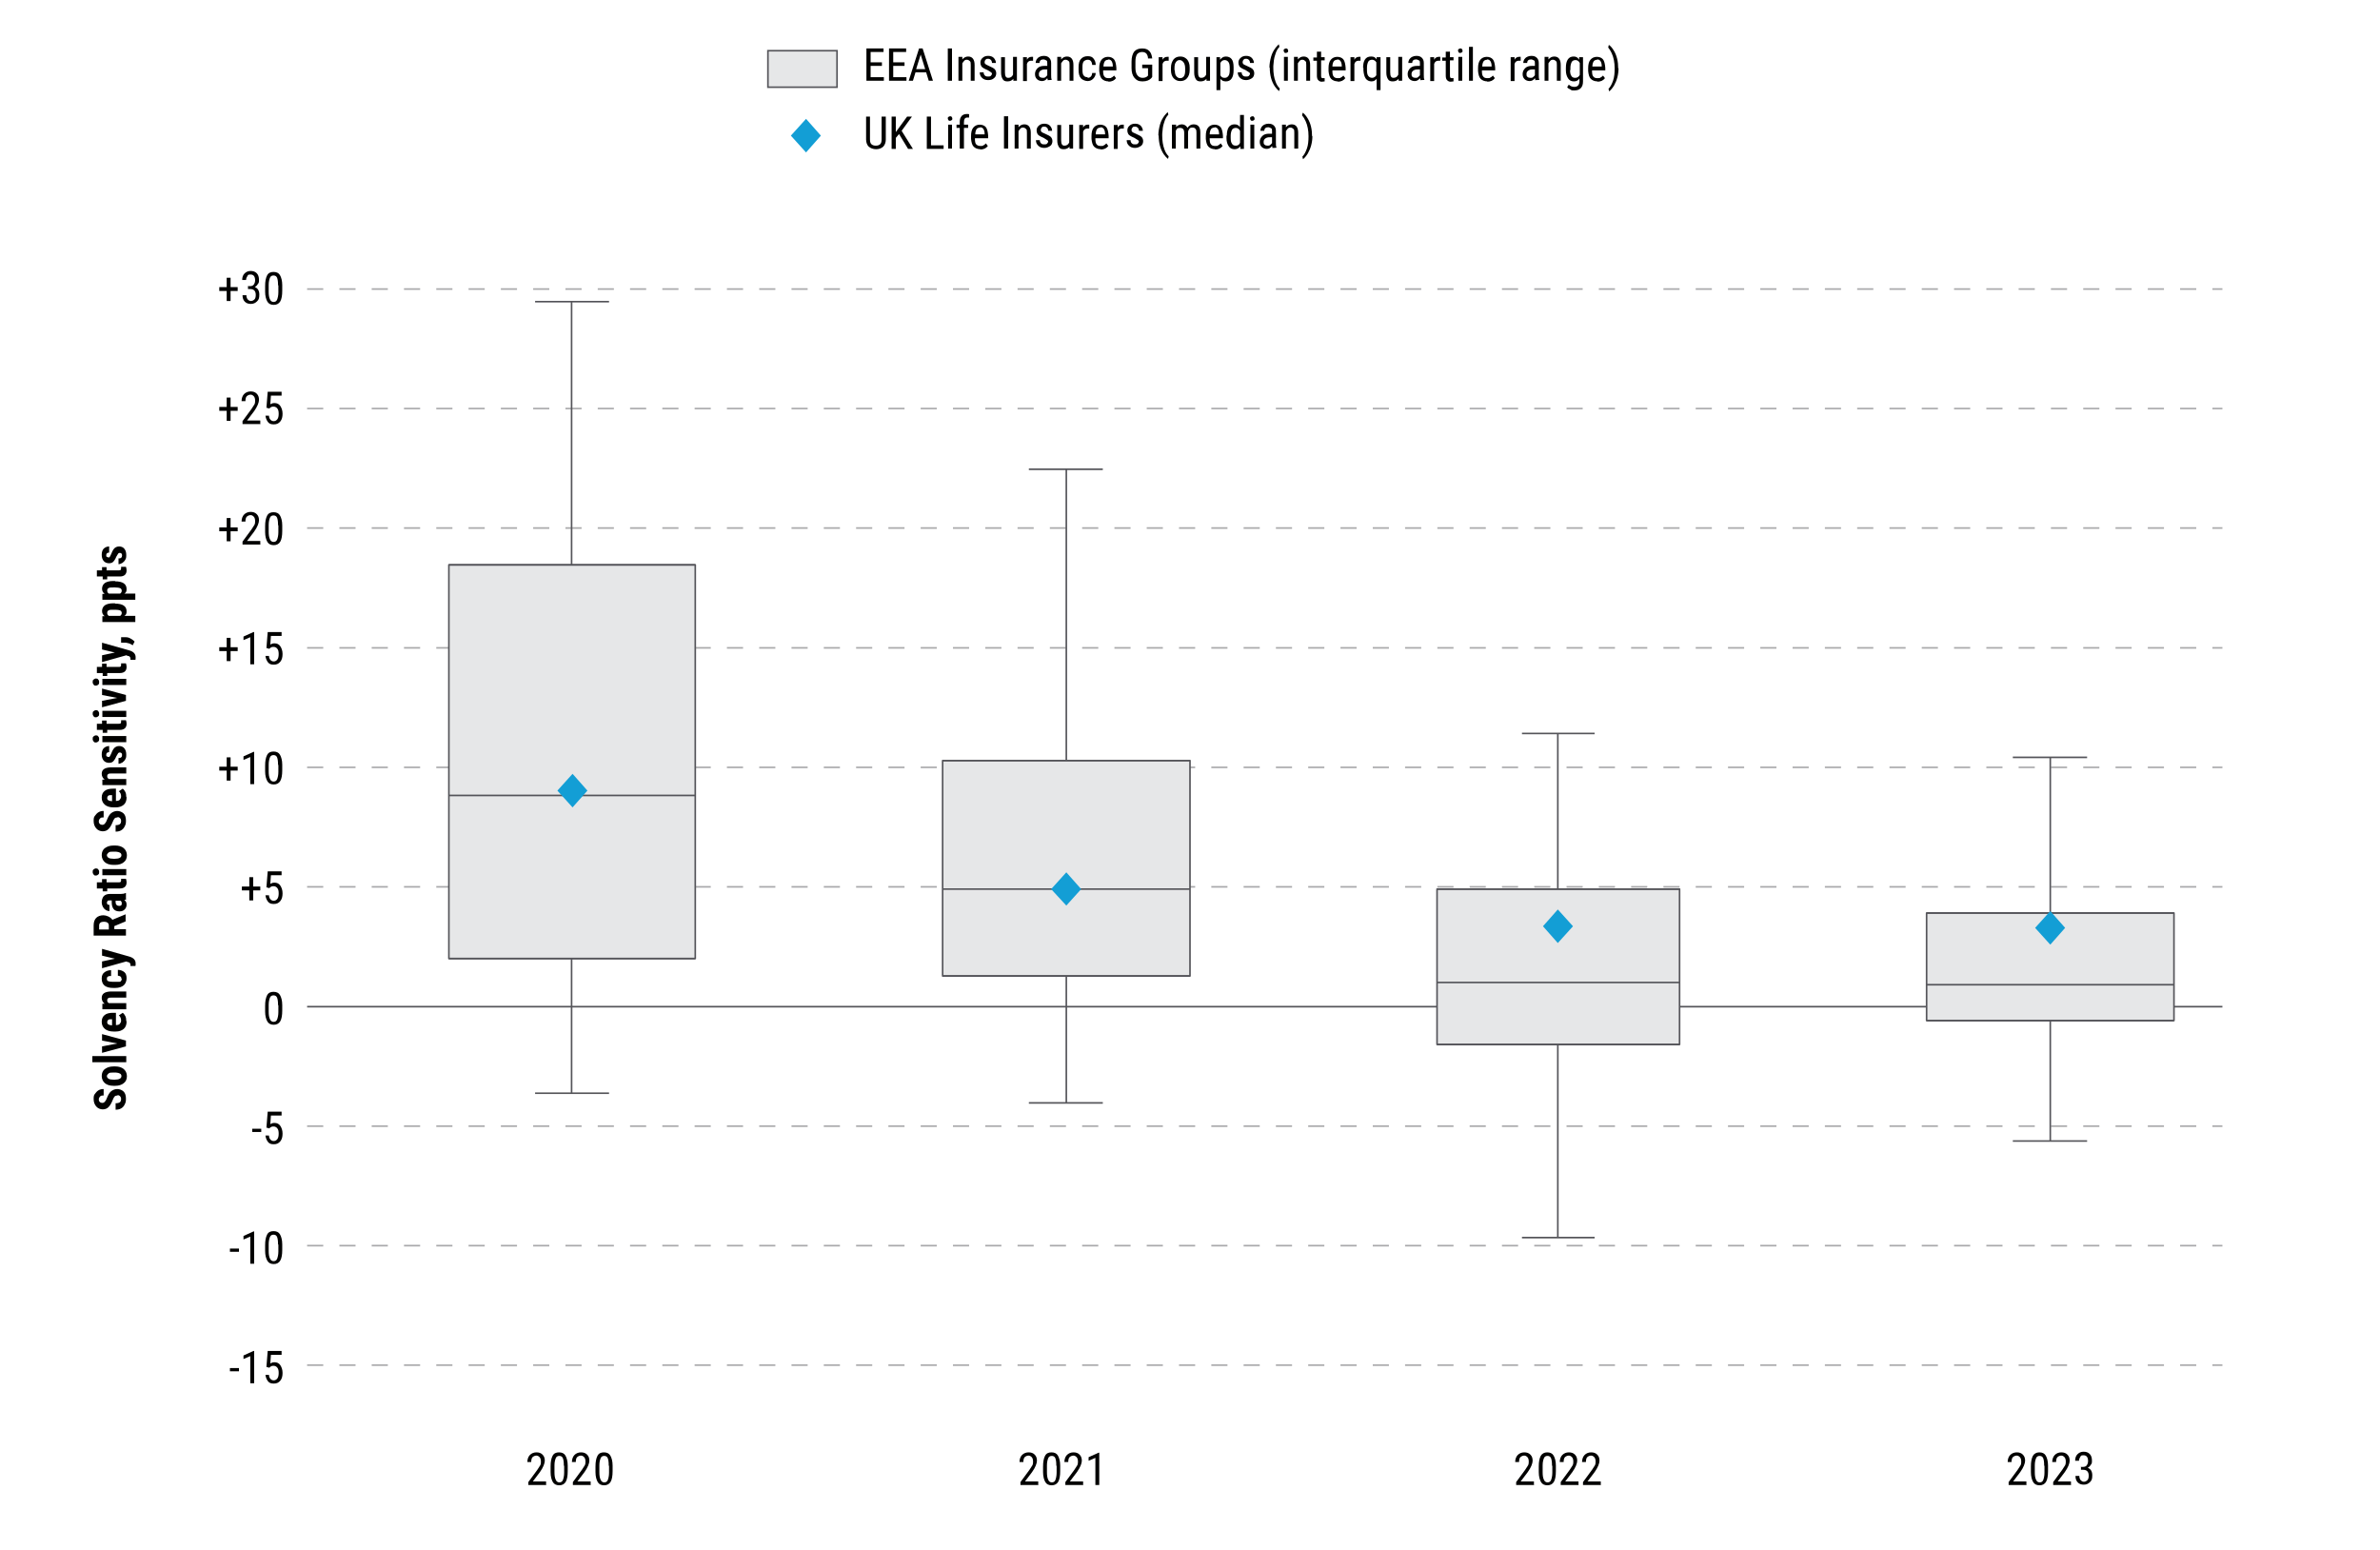 <?xml version="1.0" encoding="UTF-8"?>
<svg xmlns="http://www.w3.org/2000/svg" version="1.1" viewBox="0 0 737 480">
  <defs>
    <style>
      .cls-1 {
        stroke-miterlimit: 10;
      }

      .cls-1, .cls-2, .cls-3 {
        stroke-width: .5px;
      }

      .cls-1, .cls-4 {
        fill: #e6e7e8;
        fill-rule: evenodd;
      }

      .cls-1, .cls-3 {
        stroke: #55555a;
      }

      .cls-2 {
        stroke: #a9a9ab;
        stroke-dasharray: 5 5;
      }

      .cls-2, .cls-3 {
        fill: none;
        stroke-linejoin: round;
      }

      .cls-5 {
        fill: #010100;
      }

      .cls-6 {
        fill: #139ed5;
      }
    </style>
  </defs>
  <!-- Generator: Adobe Illustrator 28.7.1, SVG Export Plug-In . SVG Version: 1.2.0 Build 142)  -->
  <g>
    <g id="Layer_1">
      <line class="cls-2" x1="95.1" y1="89.5" x2="688.2" y2="89.5"/>
      <line class="cls-2" x1="95.1" y1="126.5" x2="688.2" y2="126.5"/>
      <line class="cls-2" x1="95.1" y1="163.5" x2="688.2" y2="163.5"/>
      <line class="cls-2" x1="95.1" y1="200.6" x2="688.2" y2="200.6"/>
      <line class="cls-2" x1="95.1" y1="237.6" x2="688.2" y2="237.6"/>
      <line class="cls-2" x1="95.1" y1="274.6" x2="688.2" y2="274.6"/>
      <line class="cls-3" x1="95.1" y1="311.7" x2="688.2" y2="311.7"/>
      <line class="cls-2" x1="95.1" y1="348.7" x2="688.2" y2="348.7"/>
      <line class="cls-2" x1="95.1" y1="385.7" x2="688.2" y2="385.7"/>
      <line class="cls-2" x1="95.1" y1="422.7" x2="688.2" y2="422.7"/>
      <g>
        <line class="cls-3" x1="165.7" y1="338.5" x2="188.6" y2="338.5"/>
        <line class="cls-3" x1="177" y1="296.8" x2="177" y2="338.5"/>
        <line class="cls-3" x1="165.7" y1="93.4" x2="188.6" y2="93.4"/>
        <line class="cls-3" x1="177" y1="93.4" x2="177" y2="174.9"/>
        <polygon class="cls-4" points="139 174.9 215.3 174.9 215.3 296.8 139 296.8 139 174.9 139 174.9"/>
        <polygon class="cls-1" points="237.8 15.7 259.2 15.7 259.2 27 237.8 27 237.8 15.7 237.8 15.7"/>
        <polygon class="cls-3" points="139 174.9 215.3 174.9 215.3 296.8 139 296.8 139 174.9 139 174.9"/>
        <line class="cls-3" x1="139" y1="174.9" x2="215.3" y2="174.9"/>
        <line class="cls-3" x1="139" y1="296.8" x2="215.3" y2="296.8"/>
        <line class="cls-3" x1="139" y1="246.3" x2="215.3" y2="246.3"/>
        <line class="cls-3" x1="318.6" y1="341.5" x2="341.5" y2="341.5"/>
        <line class="cls-3" x1="330.2" y1="302.2" x2="330.2" y2="341.5"/>
        <line class="cls-3" x1="318.6" y1="145.3" x2="341.5" y2="145.3"/>
        <line class="cls-3" x1="330.2" y1="145.3" x2="330.2" y2="235.5"/>
        <polygon class="cls-4" points="291.9 235.5 368.5 235.5 368.5 302.2 291.9 302.2 291.9 235.5 291.9 235.5"/>
        <polygon class="cls-3" points="291.9 235.5 368.5 235.5 368.5 302.2 291.9 302.2 291.9 235.5 291.9 235.5"/>
        <line class="cls-3" x1="291.9" y1="235.5" x2="368.5" y2="235.5"/>
        <line class="cls-3" x1="291.9" y1="302.2" x2="368.5" y2="302.2"/>
        <line class="cls-3" x1="291.9" y1="275.3" x2="368.5" y2="275.3"/>
        <line class="cls-3" x1="471.3" y1="383.2" x2="493.8" y2="383.2"/>
        <line class="cls-3" x1="482.4" y1="323.4" x2="482.4" y2="383.2"/>
        <line class="cls-3" x1="471.3" y1="227.1" x2="493.8" y2="227.1"/>
        <line class="cls-3" x1="482.4" y1="227.1" x2="482.4" y2="275.3"/>
        <polygon class="cls-4" points="445 275.3 520.1 275.3 520.1 323.4 445 323.4 445 275.3 445 275.3"/>
        <polygon class="cls-3" points="445 275.3 520.1 275.3 520.1 323.4 445 323.4 445 275.3 445 275.3"/>
        <line class="cls-3" x1="445" y1="275.3" x2="520.1" y2="275.3"/>
        <line class="cls-3" x1="445" y1="323.4" x2="520.1" y2="323.4"/>
        <line class="cls-3" x1="445" y1="304.2" x2="520.1" y2="304.2"/>
        <line class="cls-3" x1="623.3" y1="353.3" x2="646.3" y2="353.3"/>
        <line class="cls-3" x1="634.9" y1="316" x2="634.9" y2="353.3"/>
        <line class="cls-3" x1="623.3" y1="234.5" x2="646.3" y2="234.5"/>
        <line class="cls-3" x1="634.9" y1="234.5" x2="634.9" y2="282.7"/>
        <polygon class="cls-4" points="596.6 282.7 673.2 282.7 673.2 316 596.6 316 596.6 282.7 596.6 282.7"/>
        <polygon class="cls-3" points="596.6 282.7 673.2 282.7 673.2 316 596.6 316 596.6 282.7 596.6 282.7"/>
        <line class="cls-3" x1="596.6" y1="282.7" x2="673.2" y2="282.7"/>
        <line class="cls-3" x1="596.6" y1="316" x2="673.2" y2="316"/>
        <line class="cls-3" x1="596.6" y1="304.9" x2="673.2" y2="304.9"/>
        <g>
          <path class="cls-5" d="M169.2,459.8h-5.6v-.9l2.8-3.8c.4-.6.7-1.1.9-1.4.2-.4.2-.8.2-1.2s-.1-1-.4-1.3-.6-.5-1-.5-.9.2-1.2.5c-.3.3-.4.9-.4,1.5h-1.2c0-.9.3-1.7.8-2.2s1.2-.8,2-.8,1.4.2,1.9.7c.5.5.7,1.1.7,1.9s-.5,2.1-1.5,3.5l-2.2,2.9h4.1v1Z"/>
          <path class="cls-5" d="M175.8,455.5c0,1.5-.2,2.6-.6,3.3-.4.7-1.1,1.1-2,1.1s-1.6-.3-2-1-.7-1.7-.7-3.1v-1.7c0-1.5.2-2.5.6-3.3s1.1-1.1,2-1.1,1.6.3,2,1,.7,1.7.7,3.1v1.7ZM174.6,453.8c0-1.1-.1-1.8-.3-2.3-.2-.5-.6-.7-1.1-.7s-.9.2-1.1.7c-.2.5-.4,1.2-.4,2.2v2.1c0,1,.1,1.8.4,2.4.2.5.6.8,1.1.8s.9-.2,1.1-.7.4-1.3.4-2.3v-2.1Z"/>
          <path class="cls-5" d="M183,459.8h-5.6v-.9l2.8-3.8c.4-.6.7-1.1.9-1.4.2-.4.2-.8.2-1.2s-.1-1-.4-1.3-.6-.5-1-.5-.9.2-1.2.5c-.3.3-.4.9-.4,1.5h-1.2c0-.9.3-1.7.8-2.2s1.2-.8,2-.8,1.4.2,1.9.7c.5.5.7,1.1.7,1.9s-.5,2.1-1.5,3.5l-2.2,2.9h4.1v1Z"/>
          <path class="cls-5" d="M189.7,455.5c0,1.5-.2,2.6-.6,3.3-.4.7-1.1,1.1-2,1.1s-1.6-.3-2-1-.7-1.7-.7-3.1v-1.7c0-1.5.2-2.5.6-3.3s1.1-1.1,2-1.1,1.6.3,2,1,.7,1.7.7,3.1v1.7ZM188.5,453.8c0-1.1-.1-1.8-.3-2.3-.2-.5-.6-.7-1.1-.7s-.9.2-1.1.7c-.2.5-.4,1.2-.4,2.2v2.1c0,1,.1,1.8.4,2.4.2.5.6.8,1.1.8s.9-.2,1.1-.7.4-1.3.4-2.3v-2.1Z"/>
        </g>
        <g>
          <path class="cls-5" d="M321.6,459.8h-5.6v-.9l2.8-3.8c.4-.6.7-1.1.9-1.4.2-.4.2-.8.2-1.2s-.1-1-.4-1.3-.6-.5-1-.5-.9.2-1.2.5c-.3.3-.4.9-.4,1.5h-1.2c0-.9.3-1.7.8-2.2s1.2-.8,2-.8,1.4.2,1.9.7c.5.5.7,1.1.7,1.9s-.5,2.1-1.5,3.5l-2.2,2.9h4.1v1Z"/>
          <path class="cls-5" d="M328.3,455.5c0,1.5-.2,2.6-.6,3.3-.4.7-1.1,1.1-2,1.1s-1.6-.3-2-1-.7-1.7-.7-3.1v-1.7c0-1.5.2-2.5.6-3.3s1.1-1.1,2-1.1,1.6.3,2,1,.7,1.7.7,3.1v1.7ZM327.1,453.8c0-1.1-.1-1.8-.3-2.3-.2-.5-.6-.7-1.1-.7s-.9.2-1.1.7c-.2.5-.4,1.2-.4,2.2v2.1c0,1,.1,1.8.4,2.4.2.5.6.8,1.1.8s.9-.2,1.1-.7.4-1.3.4-2.3v-2.1Z"/>
          <path class="cls-5" d="M335.5,459.8h-5.6v-.9l2.8-3.8c.4-.6.7-1.1.9-1.4.2-.4.2-.8.2-1.2s-.1-1-.4-1.3-.6-.5-1-.5-.9.2-1.2.5c-.3.3-.4.9-.4,1.5h-1.2c0-.9.3-1.7.8-2.2s1.2-.8,2-.8,1.4.2,1.9.7c.5.5.7,1.1.7,1.9s-.5,2.1-1.5,3.5l-2.2,2.9h4.1v1Z"/>
          <path class="cls-5" d="M340.4,459.8h-1.2v-8.4l-2.1.9v-1.1l3.1-1.4h.2v10Z"/>
        </g>
        <g>
          <path class="cls-5" d="M475.1,459.8h-5.6v-.9l2.8-3.8c.4-.6.7-1.1.9-1.4.2-.4.2-.8.2-1.2s-.1-1-.4-1.3-.6-.5-1-.5-.9.2-1.2.5c-.3.3-.4.9-.4,1.5h-1.2c0-.9.3-1.7.8-2.2s1.2-.8,2-.8,1.4.2,1.9.7c.5.5.7,1.1.7,1.9s-.5,2.1-1.5,3.5l-2.2,2.9h4.1v1Z"/>
          <path class="cls-5" d="M481.8,455.5c0,1.5-.2,2.6-.6,3.3-.4.7-1.1,1.1-2,1.1s-1.6-.3-2-1-.7-1.7-.7-3.1v-1.7c0-1.5.2-2.5.6-3.3.4-.7,1.1-1.1,2-1.1s1.6.3,2,1c.4.7.7,1.7.7,3.1v1.7ZM480.6,453.8c0-1.1-.1-1.8-.3-2.3-.2-.5-.6-.7-1.1-.7s-.9.2-1.1.7c-.2.5-.4,1.2-.4,2.2v2.1c0,1,.1,1.8.4,2.4.2.5.6.8,1.1.8s.9-.2,1.1-.7.4-1.3.4-2.3v-2.1Z"/>
          <path class="cls-5" d="M488.9,459.8h-5.6v-.9l2.8-3.8c.4-.6.7-1.1.9-1.4.2-.4.2-.8.2-1.2s-.1-1-.4-1.3-.6-.5-1-.5-.9.2-1.2.5c-.3.3-.4.9-.4,1.5h-1.2c0-.9.3-1.7.8-2.2s1.2-.8,2-.8,1.4.2,1.9.7c.5.5.7,1.1.7,1.9s-.5,2.1-1.5,3.5l-2.2,2.9h4.1v1Z"/>
          <path class="cls-5" d="M495.8,459.8h-5.6v-.9l2.8-3.8c.4-.6.7-1.1.9-1.4.2-.4.2-.8.2-1.2s-.1-1-.4-1.3-.6-.5-1-.5-.9.2-1.2.5c-.3.3-.4.9-.4,1.5h-1.2c0-.9.3-1.7.8-2.2s1.2-.8,2-.8,1.4.2,1.9.7c.5.5.7,1.1.7,1.9s-.5,2.1-1.5,3.5l-2.2,2.9h4.1v1Z"/>
        </g>
        <g>
          <path class="cls-5" d="M627.6,459.8h-5.6v-.9l2.8-3.8c.4-.6.7-1.1.9-1.4.2-.4.2-.8.2-1.2s-.1-1-.4-1.3-.6-.5-1-.5-.9.2-1.2.5c-.3.3-.4.9-.4,1.5h-1.2c0-.9.3-1.7.8-2.2s1.2-.8,2-.8,1.4.2,1.9.7c.5.5.7,1.1.7,1.9s-.5,2.1-1.5,3.5l-2.2,2.9h4.1v1Z"/>
          <path class="cls-5" d="M634.2,455.5c0,1.5-.2,2.6-.6,3.3-.4.7-1.1,1.1-2,1.1s-1.6-.3-2-1-.7-1.7-.7-3.1v-1.7c0-1.5.2-2.5.6-3.3.4-.7,1.1-1.1,2-1.1s1.6.3,2,1c.4.7.7,1.7.7,3.1v1.7ZM633,453.8c0-1.1-.1-1.8-.3-2.3-.2-.5-.6-.7-1.1-.7s-.9.2-1.1.7c-.2.5-.4,1.2-.4,2.2v2.1c0,1,.1,1.8.4,2.4.2.5.6.8,1.1.8s.9-.2,1.1-.7.4-1.3.4-2.3v-2.1Z"/>
          <path class="cls-5" d="M641.4,459.8h-5.6v-.9l2.8-3.8c.4-.6.7-1.1.9-1.4.2-.4.2-.8.2-1.2s-.1-1-.4-1.3-.6-.5-1-.5-.9.2-1.2.5c-.3.3-.4.9-.4,1.5h-1.2c0-.9.3-1.7.8-2.2s1.2-.8,2-.8,1.4.2,1.9.7c.5.5.7,1.1.7,1.9s-.5,2.1-1.5,3.5l-2.2,2.9h4.1v1Z"/>
          <path class="cls-5" d="M644.3,454.2h.8c.5,0,.9-.2,1.1-.5s.4-.7.4-1.3c0-1.2-.5-1.8-1.4-1.8s-.8.2-1,.5-.4.7-.4,1.2h-1.2c0-.8.2-1.5.7-2,.5-.5,1.1-.8,1.9-.8s1.4.2,1.9.7c.5.5.7,1.2.7,2.1s-.1.9-.4,1.3c-.2.4-.6.7-.9.9.9.3,1.4,1.1,1.4,2.3s-.2,1.6-.7,2.1c-.5.5-1.1.8-1.9.8s-1.4-.2-1.9-.7c-.5-.5-.7-1.2-.7-2h1.2c0,.5.1.9.4,1.3.3.3.6.5,1,.5s.8-.2,1.1-.5c.3-.3.4-.8.4-1.4,0-1.2-.6-1.8-1.7-1.8h-.7v-1Z"/>
        </g>
        <g>
          <path class="cls-5" d="M36.4,339.2c-.4,0-.7.1-.9.3-.2.2-.4.6-.6,1.1-.4,1-.8,1.7-1.3,2.2s-1.1.7-1.8.7-1.5-.3-2-.9c-.5-.6-.8-1.3-.8-2.3s.1-1.2.4-1.6.6-.8,1.1-1.1c.5-.3,1-.4,1.6-.4v2c-.5,0-.8,0-1.1.3-.2.2-.4.5-.4.9s.1.6.3.8.5.3.8.3.5-.1.7-.3.5-.6.7-1.2c.4-1,.8-1.7,1.3-2.1.5-.4,1.2-.7,1.9-.7s1.5.3,2,.8.7,1.3.7,2.2-.1,1.2-.4,1.8-.6.9-1.1,1.2c-.5.3-1.1.4-1.7.4v-2c.6,0,1-.1,1.3-.3s.4-.6.4-1.1-.4-1.1-1.1-1.1Z"/>
          <path class="cls-5" d="M35.1,336.2c-1.1,0-2-.3-2.6-.8s-1-1.3-1-2.2.3-1.7,1-2.2,1.5-.8,2.7-.8h.5c1.1,0,2,.3,2.6.8s1,1.3,1,2.2-.3,1.7-1,2.2c-.6.5-1.5.8-2.6.8h-.5ZM35.6,334.3c1.3,0,2-.4,2-1.1s-.6-1-1.7-1.1h-.8c-.7,0-1.2,0-1.5.3s-.5.5-.5.8.2.6.5.8c.3.2.8.3,1.5.3h.5Z"/>
          <path class="cls-5" d="M39.1,327v1.9h-10.5v-1.9h10.5Z"/>
          <path class="cls-5" d="M36.3,323.1l-4.7-.9v-2l7.4,2v1.8l-7.4,2v-2l4.7-.9Z"/>
          <path class="cls-5" d="M39.2,316.3c0,1-.3,1.8-.9,2.3s-1.4.8-2.5.8h-.6c-1.2,0-2.1-.3-2.7-.8s-1-1.2-1-2.2.3-1.6.9-2.1c.6-.5,1.5-.7,2.6-.7h.9v3.8c.5,0,1-.1,1.2-.4s.4-.5.4-1c0-.6-.2-1.2-.7-1.6l1.2-.8c.3.2.6.6.8,1s.3.9.3,1.5ZM34.7,317.5v-1.9h-.2c-.4,0-.8,0-1,.2s-.3.4-.3.7.1.6.4.7c.2.2.6.2,1.2.3Z"/>
          <path class="cls-5" d="M31.7,310.8h.7c-.6-.5-.9-1.1-.9-1.8,0-1.3.9-1.9,2.7-2h4.9v1.9h-4.7c-.4,0-.7,0-.9.2-.2.1-.3.3-.3.7s.2.6.5.8h5.4v1.9h-7.4v-1.8Z"/>
          <path class="cls-5" d="M37.6,303c0-.6-.4-.8-1.1-.9v-1.8c.8,0,1.5.3,2,.7s.7,1.1.7,1.9-.3,1.7-.9,2.2-1.5.8-2.6.8h-.6c-1.2,0-2-.2-2.7-.7-.6-.5-.9-1.2-.9-2.2s.3-1.5.8-1.9,1.2-.7,2.1-.7v1.8c-.4,0-.7,0-1,.2s-.3.4-.3.7.1.6.4.7.7.2,1.4.2h.8c.6,0,1,0,1.3,0s.4-.2.5-.3.2-.3.2-.6Z"/>
          <path class="cls-5" d="M35.8,296.9l-4.2-1v-2.1l8.5,2.4c1.3.4,1.9,1.1,1.9,2.1s0,.5-.1.8h-1.5v-.2c0-.3,0-.5-.2-.7-.1-.2-.3-.3-.6-.3l-.5-.2-7.5,2.1v-2.1l4.2-.9Z"/>
          <path class="cls-5" d="M35.4,286.7v1h3.6v2h-10v-3.2c0-1,.3-1.8.8-2.3.5-.5,1.3-.8,2.2-.8s2.2.5,2.8,1.4l4.1-1.7h0v2.2l-3.6,1.5ZM33.7,287.7v-1.1c0-.4-.1-.7-.4-.9s-.6-.3-1.1-.3c-1,0-1.5.4-1.5,1.2v1.2h3Z"/>
          <path class="cls-5" d="M39.1,278.5c-.1,0-.3.1-.6.2.5.3.7.8.7,1.4s-.2,1.1-.6,1.5c-.4.4-.9.6-1.6.6s-1.4-.2-1.8-.7c-.4-.5-.6-1.2-.6-2.1v-.6h-.6c-.3,0-.6,0-.7.2s-.2.3-.2.5c0,.5.3.7.8.7v1.9c-.7,0-1.2-.3-1.7-.8-.4-.5-.7-1.2-.7-1.9s.2-1.4.6-1.9c.4-.4,1-.7,1.8-.7h3.5c.6,0,1.1-.1,1.5-.3h.1v1.9ZM37.7,279.7c0-.2,0-.4-.1-.5s-.2-.3-.3-.3h-1.5v.5c0,.3.1.6.3.8.2.2.5.3.8.3.5,0,.8-.2.8-.6Z"/>
          <path class="cls-5" d="M29.8,273.2h1.8v-1h1.4v1h3.7c.3,0,.5,0,.6-.1.1,0,.2-.2.2-.5s0-.3,0-.5h1.5c.1.3.2.7.2,1.1,0,1.2-.7,1.9-2.1,1.9h-3.9v.9h-1.4v-.9h-1.8v-1.9Z"/>
          <path class="cls-5" d="M29.7,271.1c-.3,0-.5,0-.7-.3s-.3-.4-.3-.8,0-.6.3-.8.4-.3.7-.3.5,0,.7.3c.2.2.3.4.3.8s0,.6-.3.8c-.2.2-.4.3-.7.3ZM39.1,269.1v1.9h-7.4v-1.9h7.4Z"/>
          <path class="cls-5" d="M35.1,267.8c-1.1,0-2-.3-2.6-.8s-1-1.3-1-2.2.3-1.7,1-2.2,1.5-.8,2.7-.8h.5c1.1,0,2,.3,2.6.8s1,1.3,1,2.2-.3,1.7-1,2.2c-.6.5-1.5.8-2.6.8h-.5ZM35.6,265.9c1.3,0,2-.4,2-1.1s-.6-1-1.7-1.1h-.8c-.7,0-1.2,0-1.5.3s-.5.5-.5.8.2.6.5.8c.3.2.8.3,1.5.3h.5Z"/>
          <path class="cls-5" d="M36.4,253.1c-.4,0-.7.1-.9.3-.2.2-.4.6-.6,1.1-.4,1-.8,1.7-1.3,2.2s-1.1.7-1.8.7-1.5-.3-2-.9c-.5-.6-.8-1.3-.8-2.3s.1-1.2.4-1.6.6-.8,1.1-1.1c.5-.3,1-.4,1.6-.4v2c-.5,0-.8,0-1.1.3-.2.2-.4.5-.4.9s.1.6.3.8.5.3.8.3.5-.1.7-.3.5-.6.7-1.2c.4-1,.8-1.7,1.3-2.1.5-.4,1.2-.7,1.9-.7s1.5.3,2,.8.7,1.3.7,2.2-.1,1.2-.4,1.8-.6.9-1.1,1.2c-.5.3-1.1.4-1.7.4v-2c.6,0,1-.1,1.3-.3s.4-.6.4-1.1-.4-1.1-1.1-1.1Z"/>
          <path class="cls-5" d="M39.2,246.9c0,1-.3,1.8-.9,2.3s-1.4.8-2.5.8h-.6c-1.2,0-2.1-.3-2.7-.8s-1-1.2-1-2.2.3-1.6.9-2.1c.6-.5,1.5-.7,2.6-.7h.9v3.8c.5,0,1-.1,1.2-.4s.4-.5.4-1c0-.6-.2-1.2-.7-1.6l1.2-.8c.3.2.6.6.8,1s.3.9.3,1.5ZM34.7,248.1v-1.9h-.2c-.4,0-.8,0-1,.2s-.3.4-.3.7.1.6.4.7c.2.2.6.2,1.2.3Z"/>
          <path class="cls-5" d="M31.7,241.4h.7c-.6-.5-.9-1.1-.9-1.8,0-1.3.9-1.9,2.7-2h4.9v1.9h-4.7c-.4,0-.7,0-.9.2-.2.1-.3.3-.3.7s.2.6.5.8h5.4v1.9h-7.4v-1.8Z"/>
          <path class="cls-5" d="M37.1,233c-.2,0-.3,0-.5.2-.1.2-.3.5-.6,1-.3.8-.7,1.3-1,1.6-.3.3-.8.4-1.3.4s-1.2-.2-1.6-.7c-.4-.5-.6-1.1-.6-1.9s.2-1.5.6-1.9,1-.7,1.7-.7v1.9c-.6,0-.9.3-.9.8s0,.4.2.5.3.2.5.2.3,0,.4-.2.3-.5.5-1c.3-.8.6-1.3,1-1.7.4-.3.8-.5,1.4-.5s1.2.2,1.6.7.6,1.1.6,2-.1,1-.3,1.4-.5.7-.9,1c-.4.2-.8.4-1.2.4v-1.8c.3,0,.6,0,.8-.2.2-.1.3-.4.3-.7,0-.5-.2-.8-.7-.8Z"/>
          <path class="cls-5" d="M29.7,229.9c-.3,0-.5,0-.7-.3s-.3-.4-.3-.8,0-.6.3-.8.4-.3.7-.3.5,0,.7.3c.2.2.3.4.3.8s0,.6-.3.8c-.2.2-.4.3-.7.3ZM39.1,227.9v1.9h-7.4v-1.9h7.4Z"/>
          <path class="cls-5" d="M29.8,224.1h1.8v-1h1.4v1h3.7c.3,0,.5,0,.6-.1.1,0,.2-.2.2-.5s0-.3,0-.5h1.5c.1.3.2.7.2,1.1,0,1.2-.7,1.9-2.1,1.9h-3.9v.9h-1.4v-.9h-1.8v-1.9Z"/>
          <path class="cls-5" d="M29.7,222.1c-.3,0-.5,0-.7-.3s-.3-.4-.3-.8,0-.6.3-.8.4-.3.7-.3.5,0,.7.3c.2.2.3.4.3.8s0,.6-.3.8c-.2.2-.4.3-.7.3ZM39.1,220.1v1.9h-7.4v-1.9h7.4Z"/>
          <path class="cls-5" d="M36.3,216.1l-4.7-.9v-2l7.4,2v1.8l-7.4,2v-2l4.7-.9Z"/>
          <path class="cls-5" d="M29.7,212.3c-.3,0-.5,0-.7-.3s-.3-.4-.3-.8,0-.6.3-.8.4-.3.7-.3.5,0,.7.3c.2.2.3.4.3.8s0,.6-.3.8c-.2.2-.4.3-.7.3ZM39.1,210.2v1.9h-7.4v-1.9h7.4Z"/>
          <path class="cls-5" d="M29.8,206.5h1.8v-1h1.4v1h3.7c.3,0,.5,0,.6-.1.1,0,.2-.2.2-.5s0-.3,0-.5h1.5c.1.3.2.7.2,1.1,0,1.2-.7,1.9-2.1,1.9h-3.9v.9h-1.4v-.9h-1.8v-1.9Z"/>
          <path class="cls-5" d="M35.8,202.1l-4.2-1v-2.1l8.5,2.4c1.3.4,1.9,1.1,1.9,2.1s0,.5-.1.8h-1.5v-.2c0-.3,0-.5-.2-.7-.1-.2-.3-.3-.6-.3l-.5-.2-7.5,2.1v-2.1l4.2-.9Z"/>
          <path class="cls-5" d="M41.6,198.8l-.5,1-.5-.3c-.5-.3-1.1-.4-1.6-.5h-1.5v-1.7h1.4c.5,0,1,.1,1.5.4s1,.6,1.3,1Z"/>
          <path class="cls-5" d="M35.6,186.9c1.2,0,2.1.2,2.7.6.6.4.9,1,.9,1.8s-.2,1.1-.7,1.4h3.4v1.9h-10.2v-1.8h.7c-.5-.4-.8-.9-.8-1.6s.3-1.4.9-1.8c.6-.4,1.5-.6,2.6-.6h.6ZM35.1,188.8c-.7,0-1.2,0-1.5.2-.3.2-.4.4-.4.8s.2.7.5.9h3.5c.3-.2.5-.5.5-.9s-.2-.6-.5-.8c-.3-.1-.8-.2-1.5-.2h-.5Z"/>
          <path class="cls-5" d="M35.6,180c1.2,0,2.1.2,2.7.6.6.4.9,1,.9,1.8s-.2,1.1-.7,1.4h3.4v1.9h-10.2v-1.8h.7c-.5-.4-.8-.9-.8-1.6s.3-1.4.9-1.8c.6-.4,1.5-.6,2.6-.6h.6ZM35.1,181.9c-.7,0-1.2,0-1.5.2-.3.2-.4.4-.4.8s.2.7.5.9h3.5c.3-.2.5-.5.5-.9s-.2-.6-.5-.8c-.3-.1-.8-.2-1.5-.2h-.5Z"/>
          <path class="cls-5" d="M29.8,176.6h1.8v-1h1.4v1h3.7c.3,0,.5,0,.6-.1.1,0,.2-.2.2-.5s0-.3,0-.5h1.5c.1.3.2.7.2,1.1,0,1.2-.7,1.9-2.1,1.9h-3.9v.9h-1.4v-.9h-1.8v-1.9Z"/>
          <path class="cls-5" d="M37.1,171.2c-.2,0-.3,0-.5.2-.1.2-.3.5-.6,1-.3.8-.7,1.3-1,1.6-.3.3-.8.4-1.3.4s-1.2-.2-1.6-.7c-.4-.5-.6-1.1-.6-1.9s.2-1.5.6-1.9,1-.7,1.7-.7v1.9c-.6,0-.9.3-.9.8s0,.4.2.5.3.2.5.2.3,0,.4-.2.3-.5.5-1c.3-.8.6-1.3,1-1.7.4-.3.8-.5,1.4-.5s1.2.2,1.6.7.6,1.1.6,2-.1,1-.3,1.4-.5.7-.9,1c-.4.2-.8.4-1.2.4v-1.8c.3,0,.6,0,.8-.2.2-.1.3-.4.3-.7,0-.5-.2-.8-.7-.8Z"/>
        </g>
        <g>
          <path class="cls-5" d="M74,424.6h-2.8v-1h2.8v1Z"/>
          <path class="cls-5" d="M78.7,428.3h-1.2v-8.4l-2.1.9v-1.1l3.1-1.4h.2v10Z"/>
          <path class="cls-5" d="M82.5,423.3l.4-5h4.3v1.2h-3.3l-.2,2.7c.4-.3.9-.4,1.3-.4.8,0,1.4.3,1.8.9s.7,1.4.7,2.4-.2,1.8-.7,2.4-1.1.9-2,.9-1.4-.2-1.8-.7-.7-1.2-.8-2h1.1c0,.6.2,1,.5,1.3.3.3.6.4,1,.4s.8-.2,1.1-.6c.3-.4.4-1,.4-1.7s-.1-1.2-.4-1.6-.7-.6-1.2-.6-.7.1-1,.3l-.3.3-1-.3Z"/>
        </g>
        <g>
          <path class="cls-5" d="M74,387.6h-2.8v-1h2.8v1Z"/>
          <path class="cls-5" d="M78.7,391.3h-1.2v-8.4l-2.1.9v-1.1l3.1-1.4h.2v10Z"/>
          <path class="cls-5" d="M87.4,387c0,1.5-.2,2.6-.6,3.3-.4.7-1.1,1.1-2,1.1s-1.6-.3-2-1-.7-1.7-.7-3.1v-1.7c0-1.5.2-2.5.6-3.3s1.1-1.1,2-1.1,1.6.3,2,1,.7,1.7.7,3.1v1.7ZM86.1,385.3c0-1.1-.1-1.8-.3-2.3-.2-.5-.6-.7-1.1-.7s-.9.2-1.1.7c-.2.5-.4,1.2-.4,2.2v2.1c0,1,.1,1.8.4,2.4.2.5.6.8,1.1.8s.9-.2,1.1-.7.4-1.3.4-2.3v-2.1Z"/>
        </g>
        <g>
          <path class="cls-5" d="M80.9,350.5h-2.8v-1h2.8v1Z"/>
          <path class="cls-5" d="M82.5,349.2l.4-5h4.3v1.2h-3.3l-.2,2.7c.4-.3.9-.4,1.3-.4.8,0,1.4.3,1.8.9s.7,1.4.7,2.4-.2,1.8-.7,2.4-1.1.9-2,.9-1.4-.2-1.8-.7-.7-1.2-.8-2h1.1c0,.6.2,1,.5,1.3.3.3.6.4,1,.4s.8-.2,1.1-.6c.3-.4.4-1,.4-1.7s-.1-1.2-.4-1.6-.7-.6-1.2-.6-.7.1-1,.3l-.3.3-1-.3Z"/>
        </g>
        <path class="cls-5" d="M87.4,312.9c0,1.5-.2,2.6-.6,3.3-.4.7-1.1,1.1-2,1.1s-1.6-.3-2-1-.7-1.7-.7-3.1v-1.7c0-1.5.2-2.5.6-3.3s1.1-1.1,2-1.1,1.6.3,2,1,.7,1.7.7,3.1v1.7ZM86.1,311.2c0-1.1-.1-1.8-.3-2.3-.2-.5-.6-.7-1.1-.7s-.9.2-1.1.7c-.2.5-.4,1.2-.4,2.2v2.1c0,1,.1,1.8.4,2.4.2.5.6.8,1.1.8s.9-.2,1.1-.7.4-1.3.4-2.3v-2.1Z"/>
        <g>
          <path class="cls-5" d="M78.4,274.5h2.2v1.2h-2.2v3.1h-1.2v-3.1h-2.3v-1.2h2.3v-2.9h1.2v2.9Z"/>
          <path class="cls-5" d="M82.5,274.8l.4-5h4.3v1.2h-3.3l-.2,2.7c.4-.3.9-.4,1.3-.4.8,0,1.4.3,1.8.9s.7,1.4.7,2.4-.2,1.8-.7,2.4-1.1.9-2,.9-1.4-.2-1.8-.7-.7-1.2-.8-2h1.1c0,.6.2,1,.5,1.3.3.3.6.4,1,.4s.8-.2,1.1-.6c.3-.4.4-1,.4-1.7s-.1-1.2-.4-1.6-.7-.6-1.2-.6-.7.1-1,.3l-.3.3-1-.3Z"/>
        </g>
        <g>
          <path class="cls-5" d="M71.4,237.4h2.2v1.2h-2.2v3.1h-1.2v-3.1h-2.3v-1.2h2.3v-2.9h1.2v2.9Z"/>
          <path class="cls-5" d="M78.7,242.8h-1.2v-8.4l-2.1.9v-1.1l3.1-1.4h.2v10Z"/>
          <path class="cls-5" d="M87.4,238.5c0,1.5-.2,2.6-.6,3.3-.4.7-1.1,1.1-2,1.1s-1.6-.3-2-1-.7-1.7-.7-3.1v-1.7c0-1.5.2-2.5.6-3.3s1.1-1.1,2-1.1,1.6.3,2,1,.7,1.7.7,3.1v1.7ZM86.1,236.8c0-1.1-.1-1.8-.3-2.3-.2-.5-.6-.7-1.1-.7s-.9.2-1.1.7c-.2.5-.4,1.2-.4,2.2v2.1c0,1,.1,1.8.4,2.4.2.5.6.8,1.1.8s.9-.2,1.1-.7.4-1.3.4-2.3v-2.1Z"/>
        </g>
        <g>
          <path class="cls-5" d="M71.4,200.4h2.2v1.2h-2.2v3.1h-1.2v-3.1h-2.3v-1.2h2.3v-2.9h1.2v2.9Z"/>
          <path class="cls-5" d="M78.7,205.7h-1.2v-8.4l-2.1.9v-1.1l3.1-1.4h.2v10Z"/>
          <path class="cls-5" d="M82.5,200.7l.4-5h4.3v1.2h-3.3l-.2,2.7c.4-.3.9-.4,1.3-.4.8,0,1.4.3,1.8.9s.7,1.4.7,2.4-.2,1.8-.7,2.4-1.1.9-2,.9-1.4-.2-1.8-.7-.7-1.2-.8-2h1.1c0,.6.2,1,.5,1.3.3.3.6.4,1,.4s.8-.2,1.1-.6c.3-.4.4-1,.4-1.7s-.1-1.2-.4-1.6-.7-.6-1.2-.6-.7.1-1,.3l-.3.3-1-.3Z"/>
        </g>
        <g>
          <path class="cls-5" d="M71.4,163.3h2.2v1.2h-2.2v3.1h-1.2v-3.1h-2.3v-1.2h2.3v-2.9h1.2v2.9Z"/>
          <path class="cls-5" d="M80.7,168.6h-5.6v-.9l2.8-3.8c.4-.6.7-1.1.9-1.4.2-.4.2-.8.2-1.2s-.1-1-.4-1.3-.6-.5-1-.5-.9.2-1.2.5c-.3.3-.4.9-.4,1.5h-1.2c0-.9.3-1.7.8-2.2s1.2-.8,2-.8,1.4.2,1.9.7c.5.5.7,1.1.7,1.9s-.5,2.1-1.5,3.5l-2.2,2.9h4.1v1Z"/>
          <path class="cls-5" d="M87.4,164.4c0,1.5-.2,2.6-.6,3.3-.4.7-1.1,1.1-2,1.1s-1.6-.3-2-1-.7-1.7-.7-3.1v-1.7c0-1.5.2-2.5.6-3.3s1.1-1.1,2-1.1,1.6.3,2,1,.7,1.7.7,3.1v1.7ZM86.1,162.6c0-1.1-.1-1.8-.3-2.3-.2-.5-.6-.7-1.1-.7s-.9.2-1.1.7c-.2.5-.4,1.2-.4,2.2v2.1c0,1,.1,1.8.4,2.4.2.5.6.8,1.1.8s.9-.2,1.1-.7.4-1.3.4-2.3v-2.1Z"/>
        </g>
        <g>
          <path class="cls-5" d="M71.4,126h2.2v1.2h-2.2v3.1h-1.2v-3.1h-2.3v-1.2h2.3v-2.9h1.2v2.9Z"/>
          <path class="cls-5" d="M80.7,131.3h-5.6v-.9l2.8-3.8c.4-.6.7-1.1.9-1.4.2-.4.2-.8.2-1.2s-.1-1-.4-1.3-.6-.5-1-.5-.9.2-1.2.5c-.3.3-.4.9-.4,1.5h-1.2c0-.9.3-1.7.8-2.2s1.2-.8,2-.8,1.4.2,1.9.7c.5.5.7,1.1.7,1.9s-.5,2.1-1.5,3.5l-2.2,2.9h4.1v1Z"/>
          <path class="cls-5" d="M82.5,126.3l.4-5h4.3v1.2h-3.3l-.2,2.7c.4-.3.9-.4,1.3-.4.8,0,1.4.3,1.8.9s.7,1.4.7,2.4-.2,1.8-.7,2.4-1.1.9-2,.9-1.4-.2-1.8-.7-.7-1.2-.8-2h1.1c0,.6.2,1,.5,1.3.3.3.6.4,1,.4s.8-.2,1.1-.6c.3-.4.4-1,.4-1.7s-.1-1.2-.4-1.6-.7-.6-1.2-.6-.7.1-1,.3l-.3.3-1-.3Z"/>
        </g>
        <g>
          <path class="cls-5" d="M71.4,88.9h2.2v1.2h-2.2v3.1h-1.2v-3.1h-2.3v-1.2h2.3v-2.9h1.2v2.9Z"/>
          <path class="cls-5" d="M76.7,88.6h.8c.5,0,.9-.2,1.1-.5s.4-.7.4-1.3c0-1.2-.5-1.8-1.4-1.8s-.8.2-1,.5-.4.7-.4,1.2h-1.2c0-.8.2-1.5.7-2,.5-.5,1.1-.8,1.9-.8s1.4.2,1.9.7c.5.5.7,1.2.7,2.1s-.1.9-.4,1.3c-.2.4-.6.7-.9.9.9.3,1.4,1.1,1.4,2.3s-.2,1.6-.7,2.1c-.5.5-1.1.8-1.9.8s-1.4-.2-1.9-.7c-.5-.5-.7-1.2-.7-2h1.2c0,.5.1.9.4,1.3.3.3.6.5,1,.5s.8-.2,1.1-.5.4-.8.4-1.4c0-1.2-.6-1.8-1.7-1.8h-.7v-1Z"/>
          <path class="cls-5" d="M87.4,90c0,1.5-.2,2.6-.6,3.3-.4.7-1.1,1.1-2,1.1s-1.6-.3-2-1-.7-1.7-.7-3.1v-1.7c0-1.5.2-2.5.6-3.3s1.1-1.1,2-1.1,1.6.3,2,1,.7,1.7.7,3.1v1.7ZM86.1,88.3c0-1.1-.1-1.8-.3-2.3-.2-.5-.6-.7-1.1-.7s-.9.2-1.1.7c-.2.5-.4,1.2-.4,2.2v2.1c0,1,.1,1.8.4,2.4.2.5.6.8,1.1.8s.9-.2,1.1-.7.4-1.3.4-2.3v-2.1Z"/>
        </g>
        <g>
          <polygon class="cls-6" points="177.3 239.6 181.9 244.8 177.3 250 172.6 244.8 177.3 239.6 177.3 239.6"/>
          <polygon class="cls-6" points="330.2 270.1 334.8 275.3 330.2 280.4 325.5 275.3 330.2 270.1 330.2 270.1"/>
          <polygon class="cls-6" points="482.4 281.6 487.1 286.8 482.4 292 477.8 286.8 482.4 281.6 482.4 281.6"/>
          <polygon class="cls-6" points="634.9 282.1 639.5 287.3 634.9 292.5 630.2 287.3 634.9 282.1 634.9 282.1"/>
          <polygon class="cls-6" points="249.6 36.8 254.2 42 249.6 47.2 244.9 42 249.6 36.8 249.6 36.8"/>
        </g>
      </g>
      <g>
        <path class="cls-5" d="M273.1,20.4h-3.5v3.5h4.1v1.1h-5.4v-10h5.3v1.1h-4v3.2h3.5v1.1Z"/>
        <path class="cls-5" d="M280.1,20.4h-3.5v3.5h4.1v1.1h-5.4v-10h5.3v1.1h-4v3.2h3.5v1.1Z"/>
        <path class="cls-5" d="M286.9,22.4h-3.4l-.8,2.6h-1.3l3.2-10h1.1l3.2,10h-1.3l-.8-2.6ZM283.8,21.4h2.7l-1.4-4.5-1.4,4.5Z"/>
        <path class="cls-5" d="M294.8,25h-1.3v-10h1.3v10Z"/>
        <path class="cls-5" d="M298,17.6v.8c.5-.6,1.1-.9,1.8-.9,1.3,0,2,.9,2,2.6v4.9h-1.2v-4.9c0-.6,0-1-.3-1.2-.2-.2-.5-.4-.9-.4s-.6.1-.8.3-.4.5-.6.8v5.4h-1.2v-7.4h1.1Z"/>
        <path class="cls-5" d="M307.2,23.1c0-.3,0-.5-.3-.7-.2-.2-.6-.4-1.1-.7-.7-.3-1.1-.5-1.4-.7s-.5-.4-.6-.7c-.1-.2-.2-.5-.2-.9,0-.6.2-1.1.7-1.5.4-.4,1-.6,1.7-.6s1.3.2,1.7.6.7,1,.7,1.6h-1.2c0-.3-.1-.6-.3-.9-.2-.2-.5-.4-.9-.4s-.6,0-.8.3c-.2.2-.3.4-.3.7s0,.4.2.6.5.3,1.1.6c.9.4,1.5.7,1.8,1,.3.3.5.8.5,1.3s-.2,1.2-.7,1.5c-.4.4-1,.6-1.8.6s-1.4-.2-1.9-.7-.7-1-.7-1.7h1.2c0,.4.1.7.4,1s.6.3,1,.3.7,0,.9-.3c.2-.2.3-.4.3-.7Z"/>
        <path class="cls-5" d="M313.8,24.4c-.4.5-1,.8-1.8.8s-1.2-.2-1.5-.7c-.3-.5-.5-1.1-.5-2v-4.8h1.2v4.7c0,1.2.3,1.7,1,1.7s1.2-.3,1.5-1v-5.5h1.2v7.4h-1.1v-.6Z"/>
        <path class="cls-5" d="M319.8,18.8c-.2,0-.4,0-.5,0-.6,0-1.1.3-1.3,1v5.3h-1.2v-7.4h1.2v.8c.3-.6.8-.9,1.4-.9s.4,0,.5,0v1.2Z"/>
        <path class="cls-5" d="M324.5,25c0-.2-.1-.4-.2-.8-.4.6-1,.9-1.6.9s-1.2-.2-1.6-.6c-.4-.4-.6-.9-.6-1.6s.3-1.3.8-1.8,1.2-.7,2.1-.7h.9v-.8c0-.4,0-.8-.3-.9s-.5-.3-.9-.3-.7.1-.9.3c-.2.2-.3.5-.3.8h-1.2c0-.4.1-.7.3-1.1.2-.3.5-.6.9-.8s.8-.3,1.3-.3c.8,0,1.3.2,1.7.6.4.4.6.9.6,1.6v3.7c0,.6,0,1.1.2,1.5h0c0,.1-1.3.1-1.3.1ZM322.9,24.1c.3,0,.6,0,.8-.2s.5-.4.6-.6v-1.8h-.7c-.6,0-1,.1-1.4.4-.3.2-.5.6-.5,1s0,.7.3.9c.2.2.5.3.9.3Z"/>
        <path class="cls-5" d="M328.6,17.6v.8c.5-.6,1.1-.9,1.8-.9,1.3,0,2,.9,2,2.6v4.9h-1.2v-4.9c0-.6,0-1-.3-1.2-.2-.2-.5-.4-.9-.4s-.6.1-.8.3c-.2.2-.4.5-.6.8v5.4h-1.2v-7.4h1.1Z"/>
        <path class="cls-5" d="M336.8,24.1c.4,0,.7-.1,1-.4.2-.2.4-.6.4-1.1h1.1c0,.7-.3,1.3-.8,1.8-.5.5-1.1.7-1.7.7s-1.6-.3-2.1-.9c-.5-.6-.7-1.4-.7-2.6v-.8c0-1.1.2-2,.7-2.5.5-.6,1.2-.9,2.1-.9s1.4.2,1.8.7c.4.5.7,1.1.7,2h-1.1c0-.5-.2-1-.4-1.2-.2-.3-.6-.4-1-.4s-.9.2-1.2.5c-.3.4-.4.9-.4,1.7v.9c0,.9.1,1.5.4,1.8.3.4.7.5,1.2.5Z"/>
        <path class="cls-5" d="M343.3,25.2c-.9,0-1.6-.3-2.1-.8-.5-.5-.7-1.4-.8-2.4v-.9c0-1.1.2-2,.7-2.6.5-.6,1.2-.9,2-.9s1.5.3,1.9.8.6,1.4.7,2.6v.8h-4.1v.2c0,.8.1,1.4.4,1.7.3.4.7.5,1.3.5s.7,0,.9-.2c.3-.1.5-.3.8-.6l.6.8c-.5.7-1.3,1.1-2.4,1.1ZM343.2,18.5c-.5,0-.9.2-1.1.5-.2.3-.4.9-.4,1.6h2.9v-.2c0-.7-.2-1.2-.4-1.5-.2-.3-.6-.5-1-.5Z"/>
        <path class="cls-5" d="M356.8,23.8l-.2.3c-.6.7-1.5,1.1-2.8,1.1s-1.9-.4-2.5-1.1c-.6-.7-.9-1.7-.9-3v-2c0-1.4.3-2.4.8-3.1.6-.7,1.4-1,2.5-1s1.7.3,2.2.8c.5.5.8,1.3.9,2.3h-1.3c0-.6-.2-1.1-.5-1.5-.3-.3-.7-.5-1.3-.5s-1.2.2-1.6.7c-.3.5-.5,1.2-.5,2.2v2c0,1,.2,1.8.6,2.3.4.5.9.8,1.6.8s1.2-.2,1.5-.5l.2-.2v-2.3h-1.8v-1.1h3.1v3.7Z"/>
        <path class="cls-5" d="M361.8,18.8c-.2,0-.4,0-.5,0-.6,0-1.1.3-1.3,1v5.3h-1.2v-7.4h1.2v.8c.3-.6.8-.9,1.4-.9s.4,0,.5,0v1.2Z"/>
        <path class="cls-5" d="M362.6,21c0-1.1.3-1.9.8-2.6.5-.6,1.2-.9,2.1-.9s1.5.3,2.1.9c.5.6.8,1.4.8,2.5v.8c0,1.1-.3,1.9-.8,2.5s-1.2.9-2.1.9-1.5-.3-2.1-.9c-.5-.6-.8-1.4-.8-2.5v-.8ZM363.8,21.7c0,.8.1,1.4.4,1.8.3.4.7.7,1.2.7,1.1,0,1.6-.8,1.6-2.3v-.8c0-.8-.2-1.4-.5-1.8-.3-.4-.7-.7-1.2-.7s-.9.2-1.2.7c-.3.4-.4,1-.4,1.8v.7Z"/>
        <path class="cls-5" d="M373.6,24.4c-.4.5-1,.8-1.8.8s-1.2-.2-1.5-.7c-.3-.5-.5-1.1-.5-2v-4.8h1.2v4.7c0,1.2.3,1.7,1,1.7s1.2-.3,1.5-1v-5.5h1.2v7.4h-1.1v-.6Z"/>
        <path class="cls-5" d="M382,21.7c0,1.2-.2,2-.6,2.6-.4.6-1,.9-1.8.9s-1.3-.3-1.7-.8v3.5h-1.2v-10.2h1.1v.8c.5-.6,1-1,1.8-1s1.4.3,1.8.8.6,1.4.6,2.5v.8ZM380.8,21c0-.8-.1-1.4-.4-1.8-.3-.4-.7-.6-1.2-.6s-1,.3-1.3.9v3.8c.3.6.7.8,1.3.8s.9-.2,1.2-.6c.3-.4.4-1,.4-1.8v-.7Z"/>
        <path class="cls-5" d="M387.1,23.1c0-.3,0-.5-.3-.7s-.6-.4-1.1-.7c-.7-.3-1.1-.5-1.4-.7-.3-.2-.5-.4-.6-.7-.1-.2-.2-.5-.2-.9,0-.6.2-1.1.7-1.5.4-.4,1-.6,1.7-.6s1.3.2,1.7.6.7,1,.7,1.6h-1.2c0-.3-.1-.6-.3-.9-.2-.2-.5-.4-.9-.4s-.6,0-.8.3c-.2.2-.3.4-.3.7s0,.4.2.6c.1.2.5.3,1.1.6.9.4,1.5.7,1.8,1,.3.3.5.8.5,1.3s-.2,1.2-.7,1.5-1,.6-1.8.6-1.4-.2-1.9-.7-.7-1-.7-1.7h1.2c0,.4.1.7.4,1s.6.3,1,.3.7,0,.9-.3c.2-.2.3-.4.3-.7Z"/>
        <path class="cls-5" d="M393.1,21c0-1.2.2-2.3.5-3.4s.8-2,1.4-2.8c.4-.5.7-.8,1-1.1l.2.8c-.5.5-1,1.3-1.3,2.4-.4,1.1-.5,2.2-.6,3.5v.6c0,1.6.2,3,.7,4.3.3.9.8,1.6,1.3,2.1l-.2.8c-.4-.3-.8-.7-1.3-1.4-1.1-1.6-1.6-3.6-1.6-5.9Z"/>
        <path class="cls-5" d="M398.9,15.7c0,.2,0,.4-.2.5s-.3.2-.5.2-.4,0-.5-.2-.2-.3-.2-.5,0-.4.2-.5.3-.2.5-.2.4,0,.5.2c.1.1.2.3.2.5ZM398.8,25h-1.2v-7.4h1.2v7.4Z"/>
        <path class="cls-5" d="M401.9,17.6v.8c.5-.6,1.1-.9,1.8-.9,1.3,0,2,.9,2,2.6v4.9h-1.2v-4.9c0-.6,0-1-.3-1.2-.2-.2-.5-.4-.9-.4s-.6.1-.8.3c-.2.2-.4.5-.6.8v5.4h-1.2v-7.4h1.1Z"/>
        <path class="cls-5" d="M409.1,15.9v1.8h1.1v1h-1.1v4.6c0,.3,0,.5.1.7s.3.2.5.2.3,0,.5,0v1c-.3,0-.6.1-.9.1-.5,0-.8-.2-1.1-.5s-.4-.8-.4-1.4v-4.6h-1.1v-1h1.1v-1.8h1.2Z"/>
        <path class="cls-5" d="M414.3,25.2c-.9,0-1.6-.3-2.1-.8-.5-.5-.7-1.4-.8-2.4v-.9c0-1.1.2-2,.7-2.6.5-.6,1.2-.9,2-.9s1.5.3,1.9.8.6,1.4.7,2.6v.8h-4.1v.2c0,.8.1,1.4.4,1.7.3.4.7.5,1.3.5s.7,0,.9-.2c.3-.1.5-.3.8-.6l.6.8c-.5.7-1.3,1.1-2.4,1.1ZM414.1,18.5c-.5,0-.9.2-1.1.5-.2.3-.4.9-.4,1.6h2.9v-.2c0-.7-.2-1.2-.4-1.5-.2-.3-.6-.5-1-.5Z"/>
        <path class="cls-5" d="M421.2,18.8c-.2,0-.4,0-.5,0-.6,0-1.1.3-1.3,1v5.3h-1.2v-7.4h1.2v.8c.3-.6.8-.9,1.4-.9s.4,0,.5,0v1.2Z"/>
        <path class="cls-5" d="M422.1,21c0-1.2.2-2,.6-2.6.4-.6,1-.9,1.9-.9s1.3.3,1.7.9v-.7h1.2v10.2h-1.2v-3.5c-.4.5-.9.8-1.6.8s-1.4-.3-1.8-.9c-.4-.6-.6-1.4-.7-2.5v-.8ZM423.3,21.7c0,.8.1,1.4.4,1.8s.7.6,1.2.6,1-.3,1.3-.8v-4c-.3-.5-.8-.8-1.3-.8s-1,.2-1.2.6-.4,1-.4,1.8v.7Z"/>
        <path class="cls-5" d="M433.1,24.4c-.4.5-1,.8-1.8.8s-1.2-.2-1.5-.7c-.3-.5-.5-1.1-.5-2v-4.8h1.2v4.7c0,1.2.3,1.7,1,1.7s1.2-.3,1.5-1v-5.5h1.2v7.4h-1.1v-.6Z"/>
        <path class="cls-5" d="M439.9,25c0-.2-.1-.4-.2-.8-.4.6-1,.9-1.6.9s-1.2-.2-1.6-.6c-.4-.4-.6-.9-.6-1.6s.3-1.3.8-1.8,1.2-.7,2.1-.7h.9v-.8c0-.4,0-.8-.3-.9s-.5-.3-.9-.3-.7.1-.9.3c-.2.2-.3.5-.3.8h-1.2c0-.4.1-.7.3-1.1.2-.3.5-.6.9-.8s.8-.3,1.3-.3c.8,0,1.3.2,1.7.6.4.4.6.9.6,1.6v3.7c0,.6,0,1.1.2,1.5h0c0,.1-1.3.1-1.3.1ZM438.3,24.1c.3,0,.6,0,.8-.2s.5-.4.6-.6v-1.8h-.7c-.6,0-1,.1-1.4.4-.3.2-.5.6-.5,1s0,.7.3.9c.2.2.5.3.9.3Z"/>
        <path class="cls-5" d="M445.9,18.8c-.2,0-.4,0-.5,0-.6,0-1.1.3-1.3,1v5.3h-1.2v-7.4h1.2v.8c.3-.6.8-.9,1.4-.9s.4,0,.5,0v1.2Z"/>
        <path class="cls-5" d="M449,15.9v1.8h1.1v1h-1.1v4.6c0,.3,0,.5.1.7s.3.2.5.2.3,0,.5,0v1c-.3,0-.6.1-.9.1-.5,0-.8-.2-1.1-.5s-.4-.8-.4-1.4v-4.6h-1.1v-1h1.1v-1.8h1.2Z"/>
        <path class="cls-5" d="M452.9,15.7c0,.2,0,.4-.2.5s-.3.2-.5.2-.4,0-.5-.2-.2-.3-.2-.5,0-.4.2-.5.3-.2.5-.2.4,0,.5.2c.1.1.2.3.2.5ZM452.8,25h-1.2v-7.4h1.2v7.4Z"/>
        <path class="cls-5" d="M456.1,25h-1.2v-10.5h1.2v10.5Z"/>
        <path class="cls-5" d="M460.6,25.2c-.9,0-1.6-.3-2.1-.8-.5-.5-.7-1.4-.8-2.4v-.9c0-1.1.2-2,.7-2.6.5-.6,1.2-.9,2-.9s1.5.3,1.9.8.6,1.4.7,2.6v.8h-4.1v.2c0,.8.1,1.4.4,1.7.3.4.7.5,1.3.5s.7,0,.9-.2c.3-.1.5-.3.8-.6l.6.8c-.5.7-1.3,1.1-2.4,1.1ZM460.5,18.5c-.5,0-.9.2-1.1.5-.2.3-.4.9-.4,1.6h2.9v-.2c0-.7-.2-1.2-.4-1.5-.2-.3-.6-.5-1-.5Z"/>
        <path class="cls-5" d="M470.8,18.8c-.2,0-.4,0-.5,0-.6,0-1.1.3-1.3,1v5.3h-1.2v-7.4h1.2v.8c.3-.6.8-.9,1.4-.9s.4,0,.5,0v1.2Z"/>
        <path class="cls-5" d="M475.5,25c0-.2-.1-.4-.2-.8-.4.6-1,.9-1.6.9s-1.2-.2-1.6-.6c-.4-.4-.6-.9-.6-1.6s.3-1.3.8-1.8,1.2-.7,2.1-.7h.9v-.8c0-.4,0-.8-.3-.9s-.5-.3-.9-.3-.7.1-.9.3c-.2.2-.3.5-.3.8h-1.2c0-.4.1-.7.3-1.1.2-.3.5-.6.9-.8s.8-.3,1.3-.3c.8,0,1.3.2,1.7.6.4.4.6.9.6,1.6v3.7c0,.6,0,1.1.2,1.5h0c0,.1-1.3.1-1.3.1ZM473.9,24.1c.3,0,.6,0,.8-.2s.5-.4.6-.6v-1.8h-.7c-.6,0-1,.1-1.4.4-.3.2-.5.6-.5,1s0,.7.3.9c.2.2.5.3.9.3Z"/>
        <path class="cls-5" d="M479.5,17.6v.8c.5-.6,1.1-.9,1.8-.9,1.3,0,2,.9,2,2.6v4.9h-1.2v-4.9c0-.6,0-1-.3-1.2-.2-.2-.5-.4-.9-.4s-.6.1-.8.3c-.2.2-.4.5-.6.8v5.4h-1.2v-7.4h1.1Z"/>
        <path class="cls-5" d="M484.9,21c0-1.2.2-2,.6-2.6.4-.6,1-.9,1.8-.9s1.3.3,1.7,1v-.8h1.2v7.5c0,.9-.2,1.6-.7,2.1-.5.5-1.1.7-2,.7s-.8,0-1.2-.3c-.5-.2-.8-.4-1-.7l.5-.8c.5.5,1.1.7,1.7.7,1,0,1.5-.5,1.6-1.6v-1c-.4.6-.9.9-1.7.9s-1.4-.3-1.8-.9c-.4-.6-.7-1.4-.7-2.5v-.8ZM486.2,21.7c0,.8.1,1.4.4,1.8.2.4.6.6,1.2.6s1.1-.3,1.4-.9v-3.7c-.3-.6-.8-.9-1.3-.9s-1,.2-1.2.6c-.2.4-.4,1-.4,1.8v.7Z"/>
        <path class="cls-5" d="M494.7,25.2c-.9,0-1.6-.3-2.1-.8-.5-.5-.7-1.4-.8-2.4v-.9c0-1.1.2-2,.7-2.6.5-.6,1.2-.9,2-.9s1.5.3,1.9.8.6,1.4.7,2.6v.8h-4.1v.2c0,.8.1,1.4.4,1.7.3.4.7.5,1.3.5s.7,0,.9-.2c.3-.1.5-.3.8-.6l.6.8c-.5.7-1.3,1.1-2.4,1.1ZM494.6,18.5c-.5,0-.9.2-1.1.5-.2.3-.4.9-.4,1.6h2.9v-.2c0-.7-.2-1.2-.4-1.5-.2-.3-.6-.5-1-.5Z"/>
        <path class="cls-5" d="M501.2,21.1c0,2-.5,3.8-1.4,5.4-.5.8-1,1.4-1.5,1.8l-.2-.8c.6-.6,1-1.4,1.4-2.5.4-1.1.5-2.4.5-3.7v-.2c0-1.7-.3-3.3-.9-4.6-.3-.7-.7-1.3-1.1-1.8l.2-.8c.5.3,1,.9,1.5,1.7,1,1.6,1.4,3.5,1.4,5.6Z"/>
      </g>
      <g>
        <path class="cls-5" d="M274.3,36.1v7.1c0,.9-.3,1.7-.8,2.2s-1.3.8-2.2.8-1.7-.3-2.3-.8c-.5-.5-.8-1.3-.8-2.2v-7.1h1.2v7c0,.7.1,1.2.4,1.5s.7.5,1.4.5,1.1-.2,1.4-.5.4-.8.4-1.5v-7h1.3Z"/>
        <path class="cls-5" d="M278.4,41.5l-1,1.2v3.4h-1.3v-10h1.3v4.8l.8-1.1,2.7-3.7h1.5l-3.2,4.4,3.5,5.6h-1.5l-2.8-4.6Z"/>
        <path class="cls-5" d="M288.3,45h3.9v1.1h-5.2v-10h1.3v8.9Z"/>
        <path class="cls-5" d="M294.9,36.7c0,.2,0,.4-.2.5s-.3.2-.5.2-.4,0-.5-.2-.2-.3-.2-.5,0-.4.2-.5.3-.2.5-.2.4,0,.5.2c.1.1.2.3.2.5ZM294.8,46h-1.2v-7.4h1.2v7.4Z"/>
        <path class="cls-5" d="M297.2,46v-6.4h-1v-1h1v-.9c0-.8.2-1.3.6-1.8.4-.4.9-.6,1.6-.6s.5,0,.7.1v1c-.2,0-.4,0-.6,0-.7,0-1,.5-1,1.5v.7h1.3v1h-1.3v6.4h-1.2Z"/>
        <path class="cls-5" d="M303.6,46.2c-.9,0-1.6-.3-2.1-.8-.5-.5-.7-1.4-.8-2.4v-.9c0-1.1.2-2,.7-2.6.5-.6,1.2-.9,2-.9s1.5.3,1.9.8.6,1.4.7,2.6v.8h-4.1v.2c0,.8.1,1.4.4,1.7s.7.5,1.3.5.7,0,.9-.2c.3-.1.5-.3.8-.6l.6.8c-.5.7-1.3,1.1-2.4,1.1ZM303.5,39.5c-.5,0-.9.2-1.1.5-.2.3-.4.9-.4,1.6h2.9v-.2c0-.7-.2-1.2-.4-1.5s-.6-.5-1-.5Z"/>
        <path class="cls-5" d="M312.2,46h-1.3v-10h1.3v10Z"/>
        <path class="cls-5" d="M315.4,38.6v.8c.5-.6,1.1-.9,1.8-.9,1.3,0,2,.9,2,2.6v4.9h-1.2v-4.9c0-.6,0-1-.3-1.2-.2-.2-.5-.4-.9-.4s-.6.1-.8.3c-.2.2-.4.5-.6.8v5.4h-1.2v-7.4h1.1Z"/>
        <path class="cls-5" d="M324.6,44.1c0-.3,0-.5-.3-.7s-.6-.4-1.1-.7c-.7-.3-1.1-.5-1.4-.7-.3-.2-.5-.4-.6-.7-.1-.2-.2-.5-.2-.9,0-.6.2-1.1.7-1.5.4-.4,1-.6,1.7-.6s1.3.2,1.7.6.7,1,.7,1.6h-1.2c0-.3-.1-.6-.3-.9-.2-.2-.5-.4-.9-.4s-.6,0-.8.3c-.2.2-.3.4-.3.7s0,.4.2.6c.1.2.5.3,1.1.6.9.4,1.5.7,1.8,1,.3.3.5.8.5,1.3s-.2,1.2-.7,1.5-1,.6-1.8.6-1.4-.2-1.9-.7-.7-1-.7-1.7h1.2c0,.4.1.7.4,1s.6.3,1,.3.7,0,.9-.3c.2-.2.3-.4.3-.7Z"/>
        <path class="cls-5" d="M331.2,45.4c-.4.5-1,.8-1.8.8s-1.2-.2-1.5-.7c-.3-.5-.5-1.1-.5-2v-4.8h1.2v4.7c0,1.2.3,1.7,1,1.7s1.2-.3,1.5-1v-5.5h1.2v7.4h-1.1v-.6Z"/>
        <path class="cls-5" d="M337.2,39.8c-.2,0-.4,0-.5,0-.6,0-1.1.3-1.3,1v5.3h-1.2v-7.4h1.2v.8c.3-.6.8-.9,1.4-.9s.4,0,.5,0v1.2Z"/>
        <path class="cls-5" d="M340.9,46.2c-.9,0-1.6-.3-2.1-.8-.5-.5-.7-1.4-.8-2.4v-.9c0-1.1.2-2,.7-2.6.5-.6,1.2-.9,2-.9s1.5.3,1.9.8.6,1.4.7,2.6v.8h-4.1v.2c0,.8.1,1.4.4,1.7.3.4.7.5,1.3.5s.7,0,.9-.2c.3-.1.5-.3.8-.6l.6.8c-.5.7-1.3,1.1-2.4,1.1ZM340.8,39.5c-.5,0-.9.2-1.1.5-.2.3-.4.9-.4,1.6h2.9v-.2c0-.7-.2-1.2-.4-1.5-.2-.3-.6-.5-1-.5Z"/>
        <path class="cls-5" d="M347.9,39.8c-.2,0-.4,0-.5,0-.6,0-1.1.3-1.3,1v5.3h-1.2v-7.4h1.2v.8c.3-.6.8-.9,1.4-.9s.4,0,.5,0v1.2Z"/>
        <path class="cls-5" d="M352.7,44.1c0-.3,0-.5-.3-.7s-.6-.4-1.1-.7c-.7-.3-1.1-.5-1.4-.7-.3-.2-.5-.4-.6-.7-.1-.2-.2-.5-.2-.9,0-.6.2-1.1.7-1.5.4-.4,1-.6,1.7-.6s1.3.2,1.7.6.7,1,.7,1.6h-1.2c0-.3-.1-.6-.3-.9-.2-.2-.5-.4-.9-.4s-.6,0-.8.3c-.2.2-.3.4-.3.7s0,.4.2.6c.1.2.5.3,1.1.6.9.4,1.5.7,1.8,1,.3.3.5.8.5,1.3s-.2,1.2-.7,1.5-1,.6-1.8.6-1.4-.2-1.9-.7-.7-1-.7-1.7h1.2c0,.4.1.7.4,1s.6.3,1,.3.7,0,.9-.3c.2-.2.3-.4.3-.7Z"/>
        <path class="cls-5" d="M358.7,42c0-1.2.2-2.3.5-3.4s.8-2,1.4-2.8c.4-.5.7-.8,1-1.1l.2.8c-.5.5-1,1.3-1.3,2.4-.4,1.1-.5,2.2-.6,3.5v.6c0,1.6.2,3,.7,4.3.3.9.8,1.6,1.3,2.1l-.2.8c-.4-.3-.8-.7-1.3-1.4-1.1-1.6-1.6-3.6-1.6-5.9Z"/>
        <path class="cls-5" d="M364.2,38.6v.7c.5-.5,1.1-.8,1.8-.8s1.4.4,1.7,1.1c.5-.7,1.1-1.1,1.9-1.1,1.4,0,2.1.8,2.1,2.5v5h-1.2v-4.9c0-.5,0-.9-.3-1.2-.2-.3-.5-.4-1-.4s-.7.1-.9.4-.4.6-.4,1.1v5h-1.2v-4.9c0-1-.4-1.5-1.3-1.5s-1,.3-1.3.9v5.5h-1.2v-7.4h1.1Z"/>
        <path class="cls-5" d="M376.3,46.2c-.9,0-1.6-.3-2.1-.8-.5-.5-.7-1.4-.8-2.4v-.9c0-1.1.2-2,.7-2.6.5-.6,1.2-.9,2-.9s1.5.3,1.9.8.6,1.4.7,2.6v.8h-4.1v.2c0,.8.1,1.4.4,1.7.3.4.7.5,1.3.5s.7,0,.9-.2c.3-.1.5-.3.8-.6l.6.8c-.5.7-1.3,1.1-2.4,1.1ZM376.1,39.5c-.5,0-.9.2-1.1.5-.2.3-.4.9-.4,1.6h2.9v-.2c0-.7-.2-1.2-.4-1.5-.2-.3-.6-.5-1-.5Z"/>
        <path class="cls-5" d="M379.9,42c0-1.1.2-2,.6-2.6.4-.6,1-.9,1.8-.9s1.3.3,1.7.9v-3.8h1.2v10.5h-1.1v-.8c-.5.6-1,.9-1.8.9s-1.4-.3-1.8-.9c-.4-.6-.7-1.4-.7-2.5v-.8ZM381.1,42.7c0,.8.1,1.4.4,1.8.2.4.6.6,1.2.6s1.1-.3,1.3-.9v-3.7c-.3-.6-.8-.9-1.3-.9s-1,.2-1.2.6c-.2.4-.4,1-.4,1.8v.7Z"/>
        <path class="cls-5" d="M388.5,36.7c0,.2,0,.4-.2.5s-.3.2-.5.2-.4,0-.5-.2-.2-.3-.2-.5,0-.4.2-.5.3-.2.5-.2.4,0,.5.2c.1.1.2.3.2.5ZM388.4,46h-1.2v-7.4h1.2v7.4Z"/>
        <path class="cls-5" d="M394.1,46c0-.2-.1-.4-.2-.8-.4.6-1,.9-1.6.9s-1.2-.2-1.6-.6c-.4-.4-.6-.9-.6-1.6s.3-1.3.8-1.8,1.2-.7,2.1-.7h.9v-.8c0-.4,0-.8-.3-.9s-.5-.3-.9-.3-.7.1-.9.3c-.2.2-.3.5-.3.8h-1.2c0-.4.1-.7.3-1.1.2-.3.5-.6.9-.8s.8-.3,1.3-.3c.8,0,1.3.2,1.7.6.4.4.6.9.6,1.6v3.7c0,.6,0,1.1.2,1.5h0c0,.1-1.3.1-1.3.1ZM392.5,45.1c.3,0,.6,0,.8-.2s.5-.4.6-.6v-1.8h-.7c-.6,0-1,.1-1.4.4-.3.2-.5.6-.5,1s0,.7.3.9c.2.2.5.3.9.3Z"/>
        <path class="cls-5" d="M398.2,38.6v.8c.5-.6,1.1-.9,1.8-.9,1.3,0,2,.9,2,2.6v4.9h-1.2v-4.9c0-.6,0-1-.3-1.2-.2-.2-.5-.4-.9-.4s-.6.1-.8.3c-.2.2-.4.5-.6.8v5.4h-1.2v-7.4h1.1Z"/>
        <path class="cls-5" d="M406.4,42.1c0,2-.5,3.8-1.4,5.4-.5.8-1,1.4-1.5,1.8l-.2-.8c.6-.6,1-1.4,1.4-2.5.4-1.1.5-2.4.5-3.7v-.2c0-1.7-.3-3.3-.9-4.6-.3-.7-.7-1.3-1.1-1.8l.2-.8c.5.3,1,.9,1.5,1.7,1,1.6,1.4,3.5,1.4,5.6Z"/>
      </g>
    </g>
  </g>
</svg>